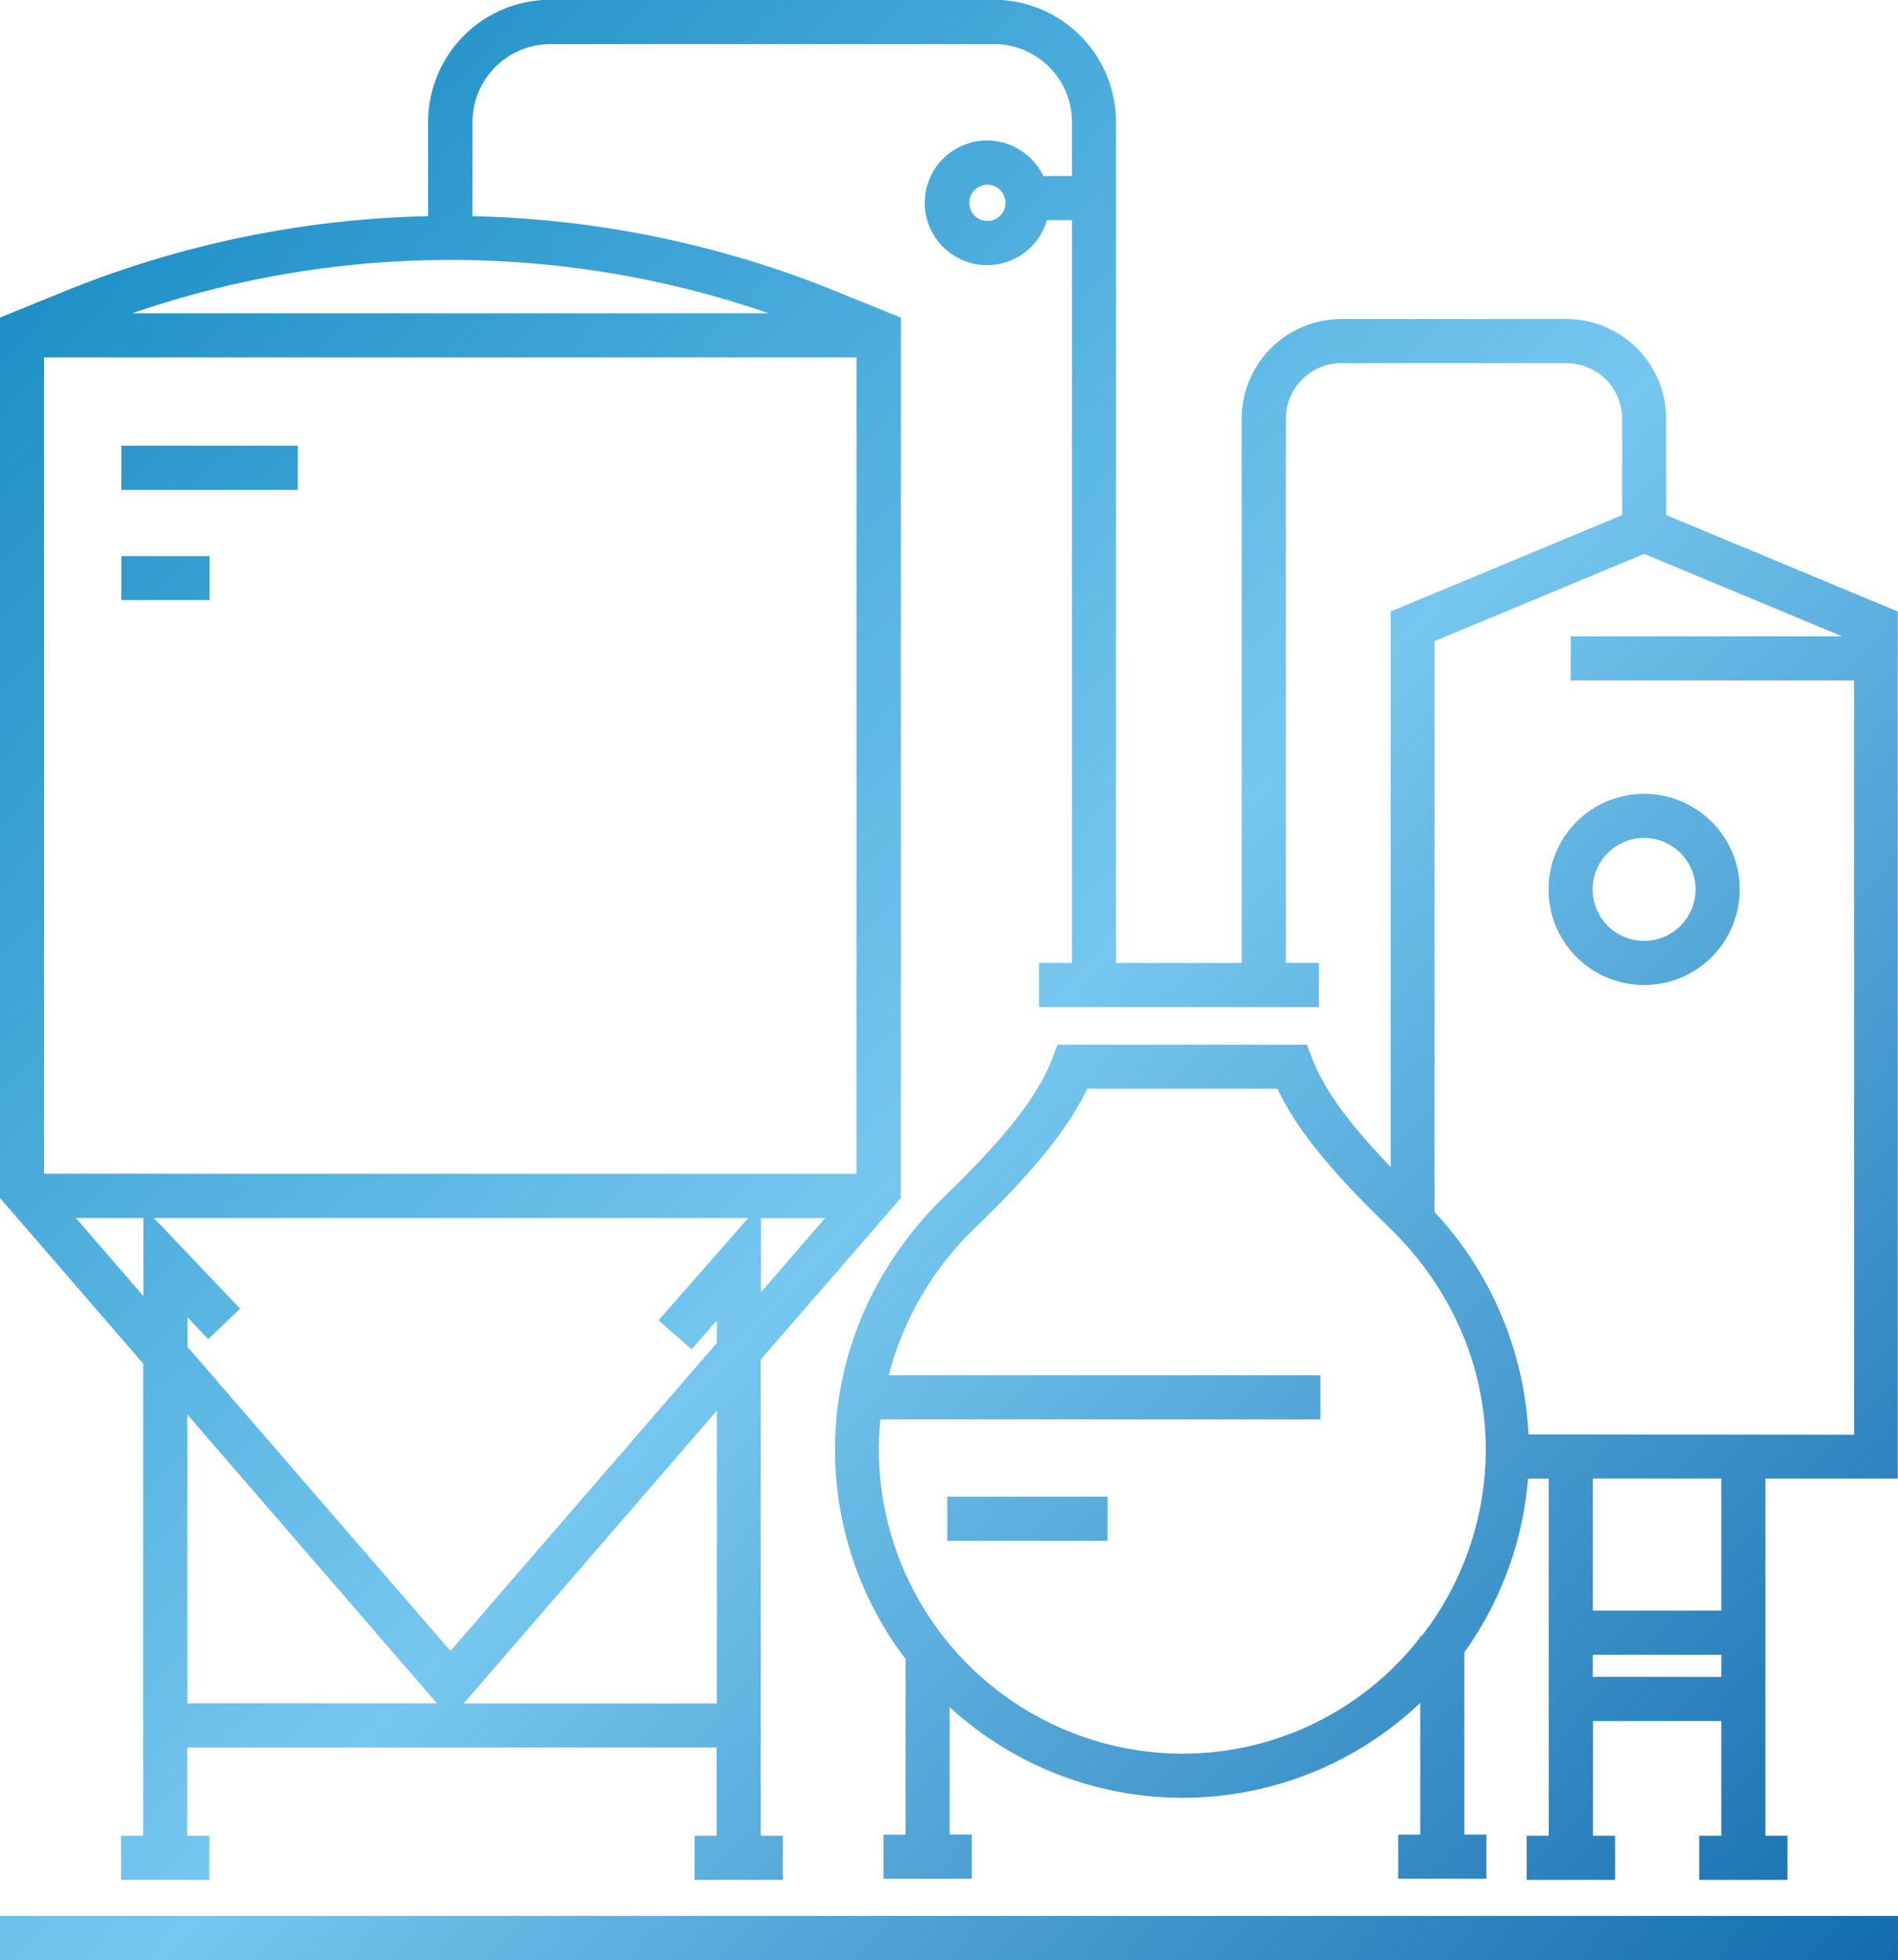 <?xml version="1.0" encoding="UTF-8"?> <svg xmlns="http://www.w3.org/2000/svg" xmlns:xlink="http://www.w3.org/1999/xlink" id="Слой_1" data-name="Слой 1" viewBox="0 0 357.42 369"> <defs> <style>.cls-1{fill:url(#Безымянный_градиент_3);}</style> <linearGradient id="Безымянный_градиент_3" x1="97.09" y1="172.32" x2="512.09" y2="564.32" gradientUnits="userSpaceOnUse"> <stop offset="0" stop-color="#0480bb"></stop> <stop offset="0.53" stop-color="#76c7ef"></stop> <stop offset="1" stop-color="#0760a5"></stop> </linearGradient> </defs> <title>оборудование</title> <path class="cls-1" d="M466.61,250.26V232.12a18.79,18.79,0,0,0-18.77-18.76h-42.4a18.78,18.78,0,0,0-18.76,18.77V334.6H363V176.26a23,23,0,0,0-23-23H256.48a23,23,0,0,0-23,23V194a192.92,192.92,0,0,0-68.61,14.2l-12.06,4.9V378.79l27,31.22v88.9h-4.16v8.31h16.62v-8.31h-4.16V482.29h99.7v16.62h-4.16v8.31h16.62v-8.31h-4.16V409.25L321.5,380l1-1.17V213.1l-12.06-4.9A193,193,0,0,0,241.83,194V176.26a14.67,14.67,0,0,1,14.66-14.65h83.57a14.67,14.67,0,0,1,14.66,14.65v10.17h-5.41a11.73,11.73,0,1,0,.69,8.3h4.72V334.59h-6.21v8.31h52.71v-8.31H395V232.12a10.46,10.46,0,0,1,10.46-10.45h42.4a10.47,10.47,0,0,1,10.46,10.45v18.16l-43.59,18.14V373c-7.92-8.22-12.49-14.53-14.76-20.37l-1-2.65H352l-1,2.65c-2.75,7.06-8.77,14.77-20.14,25.76-13.4,13-20.77,29.94-20.77,47.84a65.1,65.1,0,0,0,13.29,39.4v33.09h-4.16V507h16.62v-8.31h-4.16v-24a64.94,64.94,0,0,0,88.62-.8v24.81h-4.16V507h16.62v-8.3h-4.16V464.38a65.19,65.19,0,0,0,12-32.72h3.9v67.25h-4.16v8.31H457v-8.31h-4.16v-21.6H477v21.6h-4.16v8.31h16.62v-8.31h-4.16V431.66h24.92V268.42Zm-305.46,124V220.59h153v153.7Zm121.94,33.07,4.76-5.43v4.22l-50.17,58-49.52-57.25V401.3l3.9,4.11,6-5.73L181.83,382.6H293.77l-16.92,19.27ZM177.75,212.28a183.81,183.81,0,0,1,119.85,0ZM167.13,382.6h12.72v14.7Zm21,37,47,54.37h-47ZM287.85,474H240.17l47.68-55.13Zm8.31-91.38h12.07l-12.07,13.95ZM338.8,194.9a3.41,3.41,0,1,1,3.4-3.41A3.41,3.41,0,0,1,338.8,194.9Zm81.69,266.41h-.24v.32a56.72,56.72,0,0,1-44.65,21.83,57.32,57.32,0,0,1-57.25-57.26,53.56,53.56,0,0,1,.3-5.67h82.87v-8.31H320.2a59.3,59.3,0,0,1,16.39-27.88c11-10.62,17.42-18.6,21-26.07h35.81c3.53,7.47,10,15.46,21,26.07,11.76,11.38,18.24,26.24,18.24,41.86a57.16,57.16,0,0,1-12.07,35.11Zm32.3,7.68v-4.15H477V469ZM477,456.53H452.8V431.65H477Zm-36.32-33.19A66,66,0,0,0,423,381.49V274l39.47-16.42,37.28,15.52H448.64v8.31H502v142Zm21.78-120.59a18,18,0,1,0,18,18,18,18,0,0,0-18-18Zm0,27.69a9.69,9.69,0,1,1,9.69-9.69A9.7,9.7,0,0,1,462.49,330.44ZM175.7,237.2v8.31h33.23V237.2Zm0,29.08h16.61V258H175.7ZM331.23,443.37h30.18v-8.3H331.23ZM152.85,522.3H510.26V514H152.85Z" transform="translate(-152.85 -153.3)"></path> </svg> 